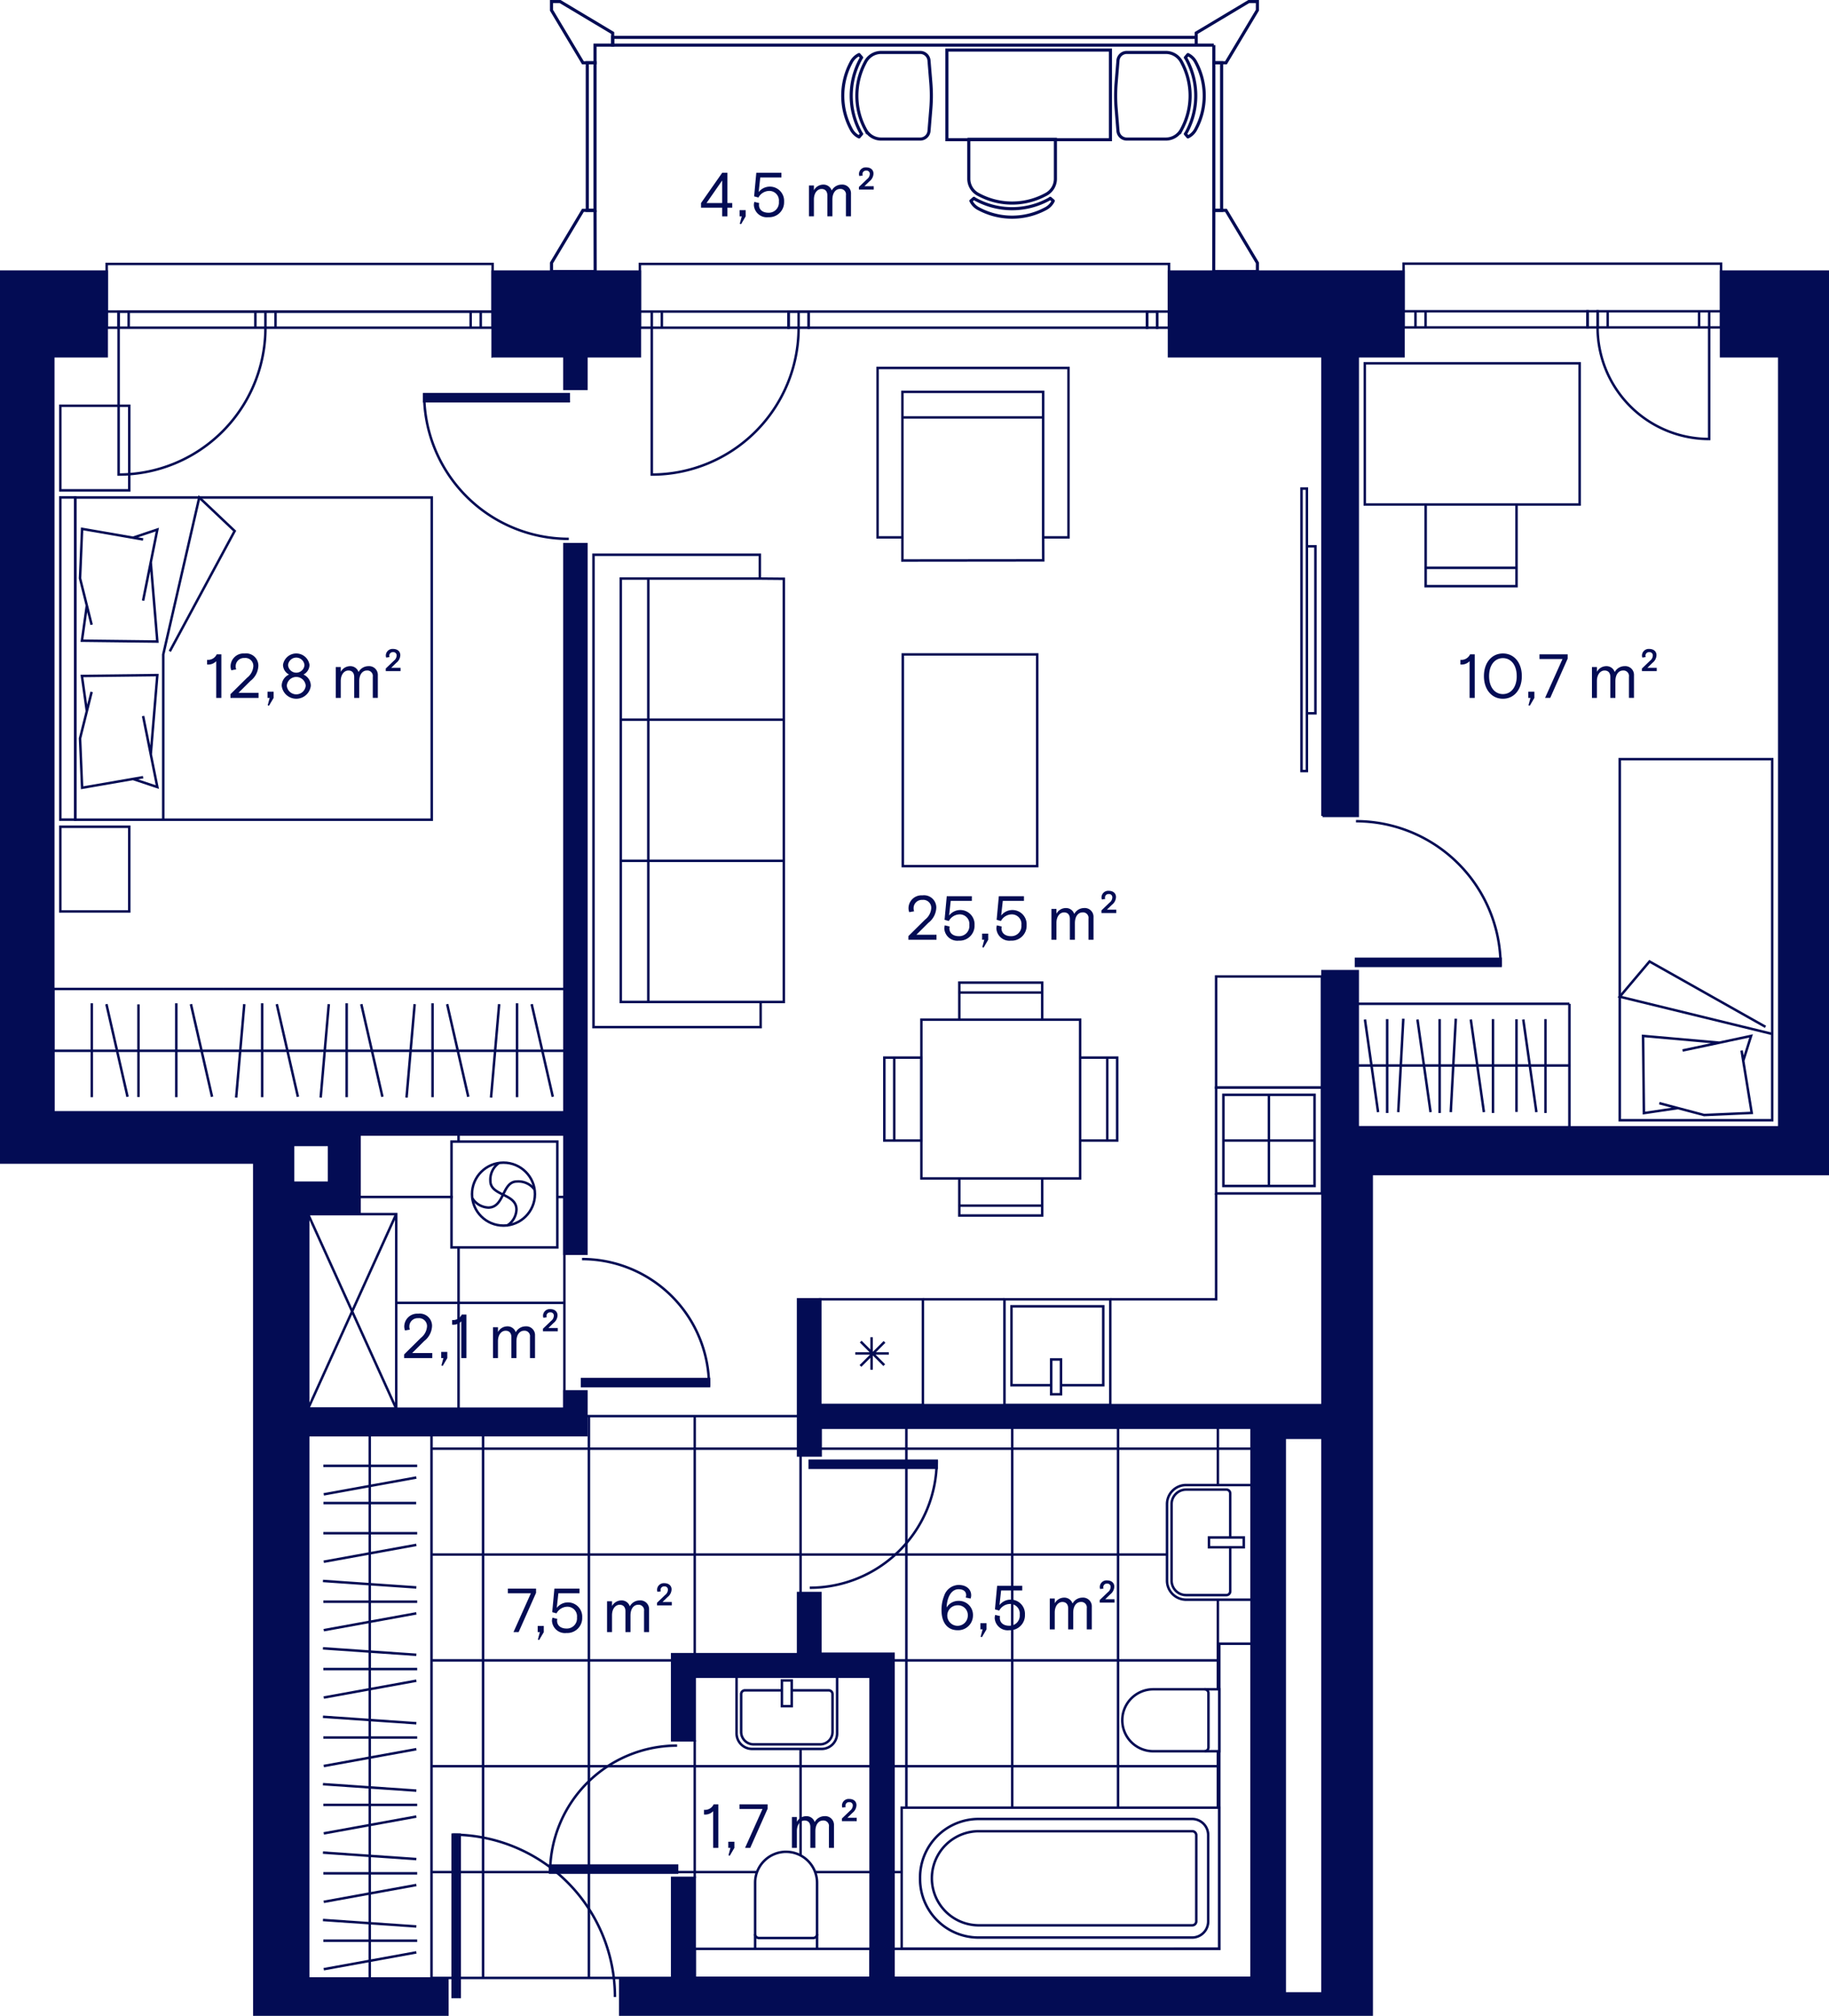 <svg xmlns="http://www.w3.org/2000/svg" viewBox="0 0 293.939 323.899"><g data-name="Layer 2"><g data-name="62"><path fill="#030c54" stroke="#030c54" stroke-miterlimit="10" stroke-width=".4" d="M212.535 131.097h5.67V57.243h7.356V43.636h-37.686v13.607h24.66v73.854zM79.17 57.243h11.533v5.244h3.543v-5.244h8.59V43.636H79.168v13.607z"/><path d="M276.59 43.636v13.607h9.354V181.13h-67.74v-25.09h-5.667v69.734h-80.732v-17.008h-3.543v25.086h3.628v-4.45h69.25v88.4h-57.544V265.72h-11.748v-9.757h-3.586v9.828h-20.24v13.83h3.628v-10.215h28.26v48.398h-28.26V301.73h-3.628v16.16h-8.34v5.81h120.763V188.64h73.294V43.637zm-64.053 276.662h-6.068v-89.28h6.067zM73.88 320.868h-1.134v-26.08h1.134z" fill="#030c54" stroke="#030c54" stroke-miterlimit="10" stroke-width=".4"/><path d="M98.826 320.87a26.08 26.08 0 0 0-26.08-26.08" fill="none" stroke="#030c54" stroke-miterlimit="10" stroke-width=".4"/><path d="M71.9 317.888H49.508v-87.295h44.74v-7.03h-3.544v2.778H49.507v-31.407h8.277V182.29h32.92v19.162h3.542V87.432h-3.543v91.315H8.563V57.243h8.584V43.636H.2v143.16h40.662l.01 136.903h31.03zM47.1 183.963h5.783v6.066H47.1zM241.165 154.06v1.133H217.92v-1.134z" fill="#030c54" stroke="#030c54" stroke-miterlimit="10" stroke-width=".4"/><path d="M217.92 131.948a23.244 23.244 0 0 1 23.245 23.244" fill="none" stroke="#030c54" stroke-miterlimit="10" stroke-width=".4"/><path fill="none" stroke="#030c54" stroke-linecap="round" stroke-linejoin="round" stroke-width=".4" d="M68.167 64.47H91.41"/><path fill="none" stroke="#030c54" stroke-linecap="round" stroke-linejoin="round" stroke-width=".4" d="M68.167 63.337v1.134" data-name="LINE"/><path d="M68.167 63.337A23.244 23.244 0 0 0 91.41 86.582" fill="none" stroke="#030c54" stroke-linejoin="round" stroke-width=".4"/><path fill="#030c54" stroke="#030c54" stroke-miterlimit="10" stroke-width=".4" d="M68.167 64.472v-1.134H91.41v1.134z"/><path d="M93.537 202.303a20.41 20.41 0 0 1 20.41 20.41" fill="none" stroke="#030c54" stroke-miterlimit="10" stroke-width=".4"/><path fill="#030c54" stroke="#030c54" stroke-miterlimit="10" stroke-width=".4" d="M113.946 221.578v1.134h-20.41v-1.134z"/><path d="M130.133 255.112a20.41 20.41 0 0 0 20.41-20.41" fill="none" stroke="#030c54" stroke-miterlimit="10" stroke-width=".4"/><path fill="#030c54" stroke="#030c54" stroke-miterlimit="10" stroke-width=".4" d="M130.133 235.837v-1.134h20.41v1.134z"/><path d="M108.816 280.475a20.41 20.41 0 0 0-20.41 20.41" fill="none" stroke="#030c54" stroke-miterlimit="10" stroke-width=".4"/><path fill="#030c54" stroke="#030c54" stroke-miterlimit="10" stroke-width=".4" d="M108.815 299.75v1.134h-20.41v-1.134z"/><path d="M42.66 52.653a23.598 23.598 0 0 1-23.6 23.598V52.654M17.147 42.41H79.17v7.652H17.146zM17.148 50.063h1.913v2.59H17.15z" fill="none" stroke="#030c54" stroke-miterlimit="10" stroke-width=".4"/><path fill="none" stroke="#030c54" stroke-miterlimit="10" stroke-width=".4" d="M19.06 50.063h1.62v2.59h-1.62zM20.68 50.063h20.36v2.59H20.68zM44.278 50.063h31.36v2.59h-31.36zM79.17 52.652h-1.914v-2.59h1.913zM77.256 52.652h-1.618v-2.59h1.618zM41.04 50.063h1.62v2.59h-1.62zM42.66 50.063h1.617v2.59H42.66zM128.346 52.653a23.598 23.598 0 0 1-23.598 23.598V52.654M102.834 42.41h85.04v7.652h-85.04zM102.834 50.063h1.913v2.59h-1.913zM104.748 50.063h1.618v2.59h-1.618zM106.366 50.063h20.362v2.59h-20.362zM129.964 50.063h54.377v2.59h-54.376zM187.872 52.652h-1.913v-2.59h1.912z"/><path fill="none" stroke="#030c54" stroke-miterlimit="10" stroke-width=".4" d="M185.96 52.652h-1.618v-2.59h1.618zM126.728 50.063h1.618v2.59h-1.618zM128.346 50.063h1.618v2.59h-1.618zM256.75 52.605a17.93 17.93 0 0 0 17.93 17.93v-17.93M276.594 50.014V42.36H225.57v7.654M276.594 52.605h-1.913v-2.59h1.914zM274.68 52.605h-1.618v-2.59h1.618zM273.062 52.605H258.37v-2.59h14.692zM255.133 52.605h-26.03v-2.59h26.03zM225.57 50.015h1.913v2.59h-1.913zM227.483 50.015h1.618v2.59h-1.617zM258.37 52.605h-1.618v-2.59h1.618z"/><path fill="none" stroke="#030c54" stroke-miterlimit="10" stroke-width=".4" d="M255.133 50.015h1.618v2.59h-1.617zM63.323 178.747h-27.38M51.535 176.352l1.306-15.01M47.878 176.226l-3.395-14.883M63.323 168.832h-27.38M61.46 176.226l-3.396-14.883M55.714 176.29v-15.086M42.132 176.29v-15.086M37.954 176.352l1.306-15.01M63.323 158.904h-27.38M90.703 178.747h-27.38M78.915 176.352l1.306-15.01M75.258 176.226l-3.395-14.883M90.703 168.832h-27.38M88.84 176.226l-3.396-14.883M83.094 176.29v-15.086M69.513 176.29v-15.086M65.334 176.352l1.306-15.01M90.703 158.904h-27.38M35.942 178.747H8.562M35.942 158.904H8.562M8.562 178.747v-19.83M22.252 176.268v-14.892M20.498 176.226l-3.395-14.883M35.942 168.832H8.562M34.08 176.226l-3.396-14.883M28.333 176.29v-15.086M14.752 176.29v-15.086M49.507 274.24v-21.823M51.902 264.845l15.01 1.04M52.028 261.93l14.883-2.706M59.422 274.24v-21.823M52.028 272.755l14.883-2.706M51.965 268.175H67.05M51.965 257.35H67.05M51.902 254.02l15.01 1.04M69.35 274.24v-21.823M49.507 296.064V274.24M51.902 286.67l15.01 1.04M52.028 283.754l14.883-2.706M59.422 296.064V274.24M52.028 294.58l14.883-2.707M51.965 290H67.05M51.965 279.174H67.05M51.902 275.844l15.01 1.04M69.35 296.064V274.24M49.507 317.888v-21.824M51.902 308.493l15.01 1.04M52.028 305.578l14.883-2.706M59.422 317.888v-21.824M52.028 316.403l14.883-2.706M51.965 311.823H67.05M51.965 300.998H67.05M51.902 297.668l15.01 1.04M69.35 317.888v-21.824M49.507 252.417v-21.824M69.35 252.417v-21.824M49.507 230.593h19.83M51.986 241.505H66.88M52.028 240.106L66.91 237.4M59.422 252.417v-21.824M52.028 250.93l14.883-2.705M51.965 246.352H67.05M51.965 235.527H67.05M195.442 156.9h17.008v17.85h-17.008zM187.55 253.96v-12.282a3.07 3.07 0 0 1 3.07-3.07h10.52v18.422h-10.52a3.07 3.07 0 0 1-3.07-3.07z"/><path d="M197.71 248.607v7.072a.614.614 0 0 1-.613.613h-6.478a2.333 2.333 0 0 1-2.333-2.333v-12.282a2.333 2.333 0 0 1 2.332-2.333h6.477a.614.614 0 0 1 .614.614v7.064" fill="none" stroke="#030c54" stroke-miterlimit="10" stroke-width=".4"/><path fill="none" stroke="#030c54" stroke-miterlimit="10" stroke-width=".4" d="M194.296 247.032h5.59v1.575h-5.59zM195.952 264.105v49.024h-52.356v4.673h57.544v-53.698h-5.188z"/><path d="M180.362 276.402a4.977 4.977 0 0 1 4.977-4.976h10.612v9.953H185.34a4.977 4.977 0 0 1-4.978-4.978z" fill="none" stroke="#030c54" stroke-miterlimit="10" stroke-width=".4"/><path d="M193.598 271.426a.614.614 0 0 1 .614.614v8.725a.614.614 0 0 1-.614.614M111.65 313.13h28.26v4.673h-28.26zM126.332 297.54a4.977 4.977 0 0 1 4.977 4.975v10.614h-9.955v-10.615a4.977 4.977 0 0 1 4.977-4.976z" fill="none" stroke="#030c54" stroke-miterlimit="10" stroke-width=".4"/><path d="M131.31 310.775a.614.614 0 0 1-.615.614h-8.726a.614.614 0 0 1-.615-.615" fill="none" stroke="#030c54" stroke-miterlimit="10" stroke-width=".4"/><circle cx="80.913" cy="191.866" r="5.057" fill="none" stroke="#030c54" stroke-miterlimit="10" stroke-width=".4"/><path d="M85.92 191.153a3.222 3.222 0 0 0-2.836-1.316c-2.437 0-1.968 4.18-4.608 4.19a3.18 3.18 0 0 1-2.59-1.54" fill="none" stroke="#030c54" stroke-miterlimit="10" stroke-width=".4"/><path d="M80.127 186.91a3.242 3.242 0 0 0-1.315 2.836c0 2.436 4.19 1.978 4.19 4.608a3.18 3.18 0 0 1-1.54 2.59" fill="none" stroke="#030c54" stroke-miterlimit="10" stroke-width=".4"/><path fill="none" stroke="#030c54" stroke-miterlimit="10" stroke-width=".4" d="M72.562 183.424H89.57v17.007H72.56zM49.507 195.074H63.68v31.266H49.507zM49.507 195.074L63.68 226.34M63.68 195.074L49.508 226.34M148.075 163.837h25.512v25.512h-25.512zM154.17 157.884h13.323v5.953H154.17zM167.492 159.475H154.17M154.17 189.35h13.323v5.952H154.17zM154.17 193.71h13.322M173.587 169.93h5.953v13.324h-5.953zM177.948 183.254V169.93"/><path fill="none" stroke="#030c54" stroke-miterlimit="10" stroke-width=".4" d="M142.122 169.93h5.953v13.324h-5.953zM143.714 169.93v13.324M131.805 208.767h16.515v17.007h-16.515zM140.073 220.075v-5.218M137.454 217.466h5.388M138.287 219.473l3.863-3.863M138.327 215.56l3.783 3.782M195.443 174.75h17.007v17.008h-17.007z"/><path fill="none" stroke="#030c54" stroke-miterlimit="10" stroke-width=".4" d="M196.612 175.91h14.65v14.65h-14.65zM203.926 190.56v-14.65M196.612 183.255h14.64M161.426 208.766h17.008v17.008h-17.008z"/><path fill="none" stroke="#030c54" stroke-miterlimit="10" stroke-width=".4" d="M168.937 218.434h1.575v5.59h-1.575z"/><path fill="none" stroke="#030c54" stroke-miterlimit="10" stroke-width=".4" d="M168.937 222.567h-6.38v-12.672h14.748v12.672h-6.793M122.113 92.96l3.858.034v67.997h-3.727v4.045H95.38V89.133h26.733v3.827h-22.35v68.03h22.48M104.19 92.96v68.03M99.762 138.314h26.21M99.762 115.637h26.21M144.97 86.345h-3.933V59.117h30.68v27.228h-4.07V62.96h-22.62v27.098l22.63-.023-.01-3.69M167.635 67.07h-22.607M145.09 105.148h21.6v34.016h-21.6zM210.028 87.78h1.375v26.83h-1.375zM209.165 78.503h.863v45.387h-.863zM144.91 313.13V290.45h51.024v22.677z"/><path d="M147.86 301.908v-.235a9.407 9.407 0 0 1 9.406-9.407h34.315a2.587 2.587 0 0 1 2.588 2.587v13.875a2.587 2.587 0 0 1-2.587 2.587h-34.314a9.407 9.407 0 0 1-9.407-9.407z" fill="none" stroke="#030c54" stroke-miterlimit="10" stroke-width=".4"/><path d="M192.252 308.695a.648.648 0 0 1-.64.655H157.15a7.562 7.562 0 0 1 0-15.12h34.463a.648.648 0 0 1 .64.655zM9.696 79.926h2.39V131.7h-2.39z" fill="none" stroke="#030c54" stroke-miterlimit="10" stroke-width=".4"/><path fill="none" stroke="#030c54" stroke-miterlimit="10" stroke-width=".4" d="M12.085 79.936h57.3v51.773h-57.3z"/><path fill="none" stroke="#030c54" stroke-miterlimit="10" stroke-width=".4" d="M27.288 104.653L37.713 85.32l-5.688-5.384-5.79 25.224v26.55M13.957 114.27l-.79-5.66 12.117-.14-1.053 12.722-1.234-6.143 2.288 11.416-3.907-1.306 1.62-.283-9.8 1.7-.333-7.935 1.863-7.47M13.957 97.285l-.79 5.658 12.117.142L24.23 90.36l-1.234 6.145 2.288-11.417-3.907 1.306 1.62.283-9.8-1.7-.333 7.945 1.863 7.46M20.773 65.194V78.79H9.696V65.195zM20.773 132.843v13.608H9.696v-13.607zM148.32 208.767h13.106M195.443 191.758v17.008h-17.01M218.204 161.287h17.008M225.527 163.682l-.812 15.01M227.798 163.808l2.11 14.883M218.204 171.202h17.008M219.362 163.808l2.11 14.883M222.93 163.745v15.085M231.367 163.745v15.085M233.963 163.682l-.81 15.01M218.204 181.13h17.008M235.212 161.287h17.008M235.212 181.13h17.008M252.22 161.287v19.83M243.716 163.766v14.892M244.806 163.808l2.11 14.883M235.212 171.202h17.008M236.37 163.808l2.11 14.883M239.94 163.745v15.085M248.375 163.745v15.085M260.313 121.976h24.497v58.02h-24.497z"/><path fill="none" stroke="#030c54" stroke-miterlimit="10" stroke-width=".4" d="M284.81 166.127l-24.497-5.982 4.782-5.66 18.64 10.504M266.666 177.253l7.203 1.904 7.65-.34-1.63-10.03.265 1.666 1.26-4.005-11.01 2.34 5.924-1.253-12.27-1.087.137 12.4 5.456-.808M229.118 81.057h14.604V94.18h-14.604zM229.118 91.233h14.604M253.863 58.377v22.68h-34.526v-22.68zM90.703 226.34v-17.007M90.703 209.333H73.695M73.695 226.34v-17.007M111.65 279.62v4.168M111.65 283.788h17.008M111.65 283.788v17.943M94.642 283.788v17.007M94.642 300.795v17.008M77.634 283.788v17.007M77.634 300.795v17.008M111.65 300.795h10.01M128.658 281.01v2.778M128.658 283.788h11.253M128.658 283.788v14.327M131.003 300.795h9.05M145.666 249.772h-17.008M162.674 249.772h-17.008M145.666 249.772v17.008M145.666 266.78v23.672M162.674 266.78h-19.078M145.666 229.402v20.37M179.68 249.772h-17.006M162.674 249.772v17.008M179.68 266.78h-17.006M162.674 229.402v20.37M187.55 249.772h-7.87M145.666 232.764H131.89M162.674 232.764h-17.008M179.68 232.764h-17.006M201.14 232.764h-21.46M179.68 249.772v17.008M195.725 266.78H179.68M162.674 283.788h-19.078M162.674 266.78v17.008M111.65 283.788H94.642M111.65 300.795H94.642M94.642 300.795H77.634M94.642 317.803H77.634M77.634 300.795H69.35M94.642 283.788H77.634M77.634 283.788H69.35M94.642 266.78v17.008M77.634 266.78v17.008M108.022 266.78h-13.38M94.642 266.78H77.634M77.634 266.78H69.35M94.642 249.772v17.008M77.634 249.772v17.008M111.65 249.772H94.642M94.642 249.772H77.634M77.634 249.772H69.35M94.642 227.532v22.24M111.65 227.532v38.26M128.658 233.852v22.11M77.634 230.593v19.18M111.65 232.764H94.642M128.262 232.764H111.65M128.262 227.532H111.65M128.658 249.772H111.65M111.65 227.532H94.246M94.642 232.764H77.634M77.634 232.764H69.35M77.634 317.803H69.35M111.65 317.803H94.642M195.934 283.788h-33.26M179.68 266.78v23.672M162.674 283.788v6.664M179.68 229.402v20.37M195.725 257.03v14.396M195.725 281.38v9.072M195.725 229.402v9.207M144.91 300.795h-1.314M73.695 209.333H63.54M90.703 209.333v-17.008M90.703 192.325H89.57M73.695 209.333v-8.902M72.794 192.325h-15.01M132.032 281.01h-11.158a2.5 2.5 0 0 1-2.5-2.5v-9.105h16.158v9.106a2.5 2.5 0 0 1-2.5 2.5z"/><path d="M127.238 271.595h5.943a.614.614 0 0 1 .615.614v6.064a2 2 0 0 1-2 2H121.11a2 2 0 0 1-2-2v-6.065a.614.614 0 0 1 .615-.615h5.93" fill="none" stroke="#030c54" stroke-miterlimit="10" stroke-width=".4"/><path fill="none" stroke="#030c54" stroke-miterlimit="10" stroke-width=".4" d="M125.663 270.01h1.575v4.13h-1.575zM73.695 183.424v-1.134"/></g><g data-name="2 rõdud" fill="none" stroke="#030c54" stroke-width=".5"><path stroke-miterlimit="10" d="M195.076 33.8V10.085h1.247V33.8z"/><path stroke-miterlimit="10" d="M195.077 7.252v2.834h1.95l5.05-8.444V.25h-1.39l-8.445 5.052v1.95h2.835zM195.077 33.8l-.02 9.827h7.02v-1.383l-5.05-8.444h-1.95zM94.382 33.8V10.085h1.247V33.8zM98.465 6.004h93.777V7.25H98.465z"/><path stroke-miterlimit="10" d="M95.63 7.252v2.834h-1.95l-5.052-8.444V.25h1.392l8.445 5.052v1.95H95.63zM95.63 33.8l.02 9.827H88.63v-1.383L93.68 33.8h1.95zM152.177 22.445v-14.4h26.28v14.4zM179.67 9.726l-.293 3.585a25.512 25.512 0 0 0 0 4.144l.292 3.586a1.417 1.417 0 0 0 1.412 1.302h6.283a2.835 2.835 0 0 0 2.512-1.52l.096-.185a11.34 11.34 0 0 0 0-10.508l-.096-.185a2.835 2.835 0 0 0-2.512-1.52h-6.283a1.417 1.417 0 0 0-1.413 1.3z"/><path d="M192.145 9.945l.096.184a11.34 11.34 0 0 1 0 10.507l-.095.184A2.75 2.75 0 0 1 190.91 22l-.41-.48c.06-.093.13-.177.18-.276l.1-.188a12.25 12.25 0 0 0-.003-11.345l-.095-.184c-.052-.1-.12-.184-.18-.277l.41-.482a2.75 2.75 0 0 1 1.233 1.177z" stroke-linejoin="round"/><path d="M149.3 9.726l.294 3.585a25.512 25.512 0 0 1 0 4.144l-.292 3.586a1.417 1.417 0 0 1-1.413 1.302h-6.284a2.835 2.835 0 0 1-2.512-1.52l-.096-.185a11.34 11.34 0 0 1 0-10.508l.096-.185a2.835 2.835 0 0 1 2.512-1.52h6.283a1.417 1.417 0 0 1 1.412 1.3z" stroke-miterlimit="10"/><path d="M136.826 9.945l-.096.184a11.34 11.34 0 0 0 0 10.507l.096.184A2.75 2.75 0 0 0 138.06 22l.41-.48c-.06-.093-.128-.177-.18-.276l-.098-.188a12.25 12.25 0 0 1 .002-11.345l.095-.184c.05-.1.12-.184.18-.277l-.41-.482a2.75 2.75 0 0 0-1.234 1.177z" stroke-linejoin="round"/><path d="M169.614 22.445v6.283a2.835 2.835 0 0 1-1.52 2.512l-.185.096a11.34 11.34 0 0 1-10.51 0l-.183-.096a2.835 2.835 0 0 1-1.52-2.512v-6.283c0-.017.008-.033.01-.05h13.897c0 .017.01.033.01.05z" stroke-miterlimit="10"/><path d="M156.98 32.14a12.25 12.25 0 0 0 11.347.002l.187-.098c.1-.05.183-.12.275-.18l.48.41a2.75 2.75 0 0 1-1.177 1.234l-.184.096a11.34 11.34 0 0 1-10.51 0l-.183-.096a2.752 2.752 0 0 1-1.177-1.234l.48-.41c.094.06.18.13.278.18z" stroke-linejoin="round"/></g><g data-name="2 suurused" fill="#030c54"><path d="M236.175 106.236a1.754 1.754 0 0 1-1.47.53v-.75a1.527 1.527 0 0 0 1.55-.88h.75v6.997h-.83zM238.484 108.634c0-2.178 1.27-3.637 3.048-3.637 1.78 0 3.04 1.45 3.04 3.637s-1.26 3.638-3.04 3.638c-1.778 0-3.048-1.46-3.048-3.638zm5.267 0c0-1.808-.94-2.888-2.218-2.888s-2.22 1.08-2.22 2.888.94 2.89 2.22 2.89 2.22-1.08 2.22-2.89zM245.64 113.322l.322-1.19h-.35v-.99h.98v.99l-.74 1.26zM251.11 105.886h-3.698v-.75h4.527v.69l-2.8 6.306h-.83zM255.842 107.175h.8v.77a1.717 1.717 0 0 1 1.49-.91 1.38 1.38 0 0 1 1.368.95 1.8 1.8 0 0 1 1.568-.95 1.405 1.405 0 0 1 1.53 1.48v3.617h-.81v-3.387a.88.88 0 0 0-.96-1.01c-.63 0-1.22.55-1.22 1.74v2.657h-.808v-3.358c0-.62-.31-1.04-.93-1.04-.65 0-1.23.61-1.23 1.7v2.698h-.798zM263.874 107.415l1.31-1.26a1.09 1.09 0 0 0 .44-.858.515.515 0 0 0-.58-.51.552.552 0 0 0-.6.56.534.534 0 0 0 .04.23l-.54.08a1 1 0 0 1-.06-.36 1.075 1.075 0 0 1 1.16-1.03c.74 0 1.17.42 1.17 1a1.618 1.618 0 0 1-.64 1.23l-.82.8h1.5v.538h-2.38zM34.748 106.236a1.757 1.757 0 0 1-1.47.53v-.75a1.528 1.528 0 0 0 1.55-.88h.748v6.997h-.828zM37.037 111.543l2.687-2.66a2.546 2.546 0 0 0 .99-1.848 1.28 1.28 0 0 0-1.43-1.31 1.328 1.328 0 0 0-1.41 1.37 1.28 1.28 0 0 0 .09.46l-.788.14a1.725 1.725 0 0 1-.12-.67 2.086 2.086 0 0 1 2.24-2.028 1.97 1.97 0 0 1 2.227 1.96 3.2 3.2 0 0 1-1.26 2.437l-1.937 1.93h3.228v.81h-4.517zM43.023 113.322l.32-1.19h-.35v-.99h.98v.99l-.74 1.26zM45.273 110.194a1.972 1.972 0 0 1 1.18-1.81 1.776 1.776 0 0 1-.97-1.57 2.155 2.155 0 0 1 4.257 0 1.774 1.774 0 0 1-.97 1.57 1.972 1.972 0 0 1 1.18 1.81 2.355 2.355 0 0 1-4.677 0zm3.858-.03a1.524 1.524 0 0 0-3.037 0 1.524 1.524 0 0 0 3.038 0zm-.2-3.3a1.324 1.324 0 0 0-2.637 0 1.323 1.323 0 0 0 2.638 0zM53.963 107.175h.8v.77a1.717 1.717 0 0 1 1.49-.91 1.38 1.38 0 0 1 1.368.95 1.803 1.803 0 0 1 1.57-.95 1.405 1.405 0 0 1 1.53 1.48v3.617h-.81v-3.387a.88.88 0 0 0-.96-1.01c-.63 0-1.22.55-1.22 1.74v2.657h-.808v-3.358c0-.62-.31-1.04-.93-1.04-.65 0-1.23.61-1.23 1.7v2.698h-.8zM61.996 107.415l1.308-1.26a1.09 1.09 0 0 0 .44-.858.514.514 0 0 0-.58-.51.552.552 0 0 0-.6.56.533.533 0 0 0 .04.23l-.538.08a.98.98 0 0 1-.06-.36 1.075 1.075 0 0 1 1.158-1.03c.74 0 1.17.42 1.17 1a1.617 1.617 0 0 1-.64 1.23l-.82.8h1.5v.538h-2.378zM145.986 150.41l2.69-2.66a2.544 2.544 0 0 0 .988-1.85 1.28 1.28 0 0 0-1.43-1.308 1.328 1.328 0 0 0-1.41 1.37 1.26 1.26 0 0 0 .09.46l-.788.14a1.726 1.726 0 0 1-.12-.67 2.086 2.086 0 0 1 2.24-2.03 1.97 1.97 0 0 1 2.227 1.96 3.202 3.202 0 0 1-1.26 2.438l-1.938 1.93h3.23v.81h-4.52zM151.76 149.19a1.704 1.704 0 0 1 .082-.51l.78.19a1.146 1.146 0 0 0-.04.29c0 .79.61 1.26 1.518 1.26a1.627 1.627 0 0 0 1.68-1.78 1.54 1.54 0 0 0-1.63-1.72 2.013 2.013 0 0 0-1.66 1.06l-.688-.19.35-3.787h4.037v.75h-3.4l-.26 2.348a2.288 2.288 0 0 1 4.09 1.54 2.4 2.4 0 0 1-2.53 2.498 2.09 2.09 0 0 1-2.33-1.948zM157.865 152.188l.32-1.19h-.35v-.99h.98v.99l-.74 1.26zM160.132 149.19a1.704 1.704 0 0 1 .08-.51l.78.19a1.145 1.145 0 0 0-.04.29c0 .79.61 1.26 1.52 1.26a1.627 1.627 0 0 0 1.677-1.78 1.54 1.54 0 0 0-1.63-1.72 2.012 2.012 0 0 0-1.66 1.06l-.688-.19.35-3.787h4.037v.75h-3.4l-.26 2.348a2.288 2.288 0 0 1 4.09 1.54 2.4 2.4 0 0 1-2.53 2.498 2.09 2.09 0 0 1-2.328-1.948zM168.98 146.042h.8v.77a1.717 1.717 0 0 1 1.49-.91 1.38 1.38 0 0 1 1.37.95 1.8 1.8 0 0 1 1.568-.95 1.405 1.405 0 0 1 1.53 1.478V151h-.81v-3.39a.88.88 0 0 0-.96-1.01c-.63 0-1.22.55-1.22 1.74V151h-.81v-3.36c0-.62-.308-1.04-.928-1.04-.65 0-1.23.61-1.23 1.7v2.7h-.8zM177.013 146.28l1.31-1.258a1.09 1.09 0 0 0 .44-.86.515.515 0 0 0-.58-.51.552.552 0 0 0-.6.56.534.534 0 0 0 .04.23l-.54.08a1 1 0 0 1-.06-.36 1.075 1.075 0 0 1 1.16-1.03c.74 0 1.17.42 1.17 1a1.618 1.618 0 0 1-.64 1.23l-.82.8h1.5v.54h-2.38zM116.064 33.37h-3.398v-.75l3.398-4.857h.84v4.858h.77v.75h-.77v1.39h-.84zm0-.75v-3.627l-2.518 3.628zM118.89 35.95l.32-1.19h-.35v-.99h.98v.99l-.74 1.26zM121.155 32.95a1.703 1.703 0 0 1 .08-.51l.78.19a1.146 1.146 0 0 0-.04.29c0 .79.61 1.26 1.52 1.26a1.627 1.627 0 0 0 1.678-1.78 1.54 1.54 0 0 0-1.63-1.72 2.012 2.012 0 0 0-1.658 1.06l-.69-.19.35-3.787h4.038v.75h-3.4l-.258 2.35a2.288 2.288 0 0 1 4.087 1.538 2.4 2.4 0 0 1-2.528 2.5 2.09 2.09 0 0 1-2.33-1.95zM130.006 29.802h.8v.77a1.717 1.717 0 0 1 1.49-.91 1.38 1.38 0 0 1 1.368.95 1.8 1.8 0 0 1 1.568-.95 1.405 1.405 0 0 1 1.53 1.48v3.617h-.81V31.37a.88.88 0 0 0-.96-1.01c-.63 0-1.22.55-1.22 1.74v2.657h-.808V31.4c0-.618-.31-1.038-.93-1.038-.65 0-1.23.61-1.23 1.7v2.697h-.798zM138.037 30.042l1.31-1.26a1.09 1.09 0 0 0 .44-.86.515.515 0 0 0-.58-.508.552.552 0 0 0-.6.56.534.534 0 0 0 .04.23l-.54.08a1 1 0 0 1-.06-.36 1.075 1.075 0 0 1 1.16-1.03c.74 0 1.17.42 1.17 1a1.618 1.618 0 0 1-.64 1.23l-.82.798h1.5v.54h-2.38zM85.318 255.998H81.62v-.75h4.528v.69l-2.8 6.306h-.828zM86.442 263.433l.32-1.19h-.35v-.988h.98v.99l-.74 1.26zM88.708 260.435a1.704 1.704 0 0 1 .08-.51l.78.19a1.146 1.146 0 0 0-.04.29c0 .79.61 1.26 1.52 1.26a1.627 1.627 0 0 0 1.677-1.78 1.54 1.54 0 0 0-1.63-1.72 2.012 2.012 0 0 0-1.658 1.06l-.69-.19.35-3.787h4.038v.75h-3.398l-.26 2.348a2.288 2.288 0 0 1 4.088 1.54 2.4 2.4 0 0 1-2.528 2.497 2.09 2.09 0 0 1-2.33-1.948zM97.558 257.287h.8v.77a1.717 1.717 0 0 1 1.49-.91 1.38 1.38 0 0 1 1.37.95 1.8 1.8 0 0 1 1.567-.95 1.405 1.405 0 0 1 1.53 1.48v3.617h-.81v-3.388a.88.88 0 0 0-.96-1.01c-.63 0-1.22.55-1.22 1.74v2.658h-.81v-3.36c0-.618-.308-1.038-.928-1.038-.65 0-1.23.61-1.23 1.7v2.698h-.8zM105.59 257.526l1.31-1.26a1.09 1.09 0 0 0 .44-.858.515.515 0 0 0-.58-.51.552.552 0 0 0-.6.56.534.534 0 0 0 .04.23l-.54.08a1 1 0 0 1-.06-.36 1.075 1.075 0 0 1 1.158-1.03c.74 0 1.17.42 1.17 1a1.618 1.618 0 0 1-.64 1.23l-.82.8h1.5v.538h-2.378zM64.95 217.62l2.687-2.658a2.544 2.544 0 0 0 .99-1.85 1.28 1.28 0 0 0-1.43-1.31 1.328 1.328 0 0 0-1.41 1.37 1.26 1.26 0 0 0 .09.46l-.788.14a1.726 1.726 0 0 1-.12-.67 2.086 2.086 0 0 1 2.238-2.028 1.97 1.97 0 0 1 2.228 1.96 3.202 3.202 0 0 1-1.26 2.437l-1.938 1.93h3.23v.81h-4.52zM70.936 219.4l.32-1.19h-.35v-.99h.98v.99l-.74 1.26zM74.128 212.313a1.754 1.754 0 0 1-1.47.53v-.75a1.527 1.527 0 0 0 1.55-.88h.75v6.997h-.83zM79.228 213.253h.8v.77a1.717 1.717 0 0 1 1.49-.91 1.38 1.38 0 0 1 1.368.95 1.8 1.8 0 0 1 1.57-.95 1.405 1.405 0 0 1 1.528 1.478v3.62h-.81v-3.388a.88.88 0 0 0-.958-1.01c-.63 0-1.22.55-1.22 1.74v2.658h-.81v-3.36c0-.618-.31-1.038-.93-1.038-.65 0-1.228.61-1.228 1.7v2.698h-.8zM87.26 213.492l1.31-1.26a1.09 1.09 0 0 0 .44-.858.515.515 0 0 0-.58-.51.552.552 0 0 0-.6.56.534.534 0 0 0 .04.23l-.54.08a1 1 0 0 1-.06-.36 1.075 1.075 0 0 1 1.16-1.03c.74 0 1.17.42 1.17 1a1.618 1.618 0 0 1-.64 1.23l-.82.8h1.5v.538h-2.38zM114.61 291.013a1.754 1.754 0 0 1-1.47.53v-.75a1.527 1.527 0 0 0 1.55-.88h.75v6.997h-.83zM117.07 298.1l.32-1.19h-.348v-.99h.98v.99l-.74 1.26zM122.54 290.664h-3.698v-.75h4.527v.69l-2.8 6.306h-.83zM127.27 291.953h.8v.77a1.717 1.717 0 0 1 1.49-.91 1.38 1.38 0 0 1 1.37.95 1.8 1.8 0 0 1 1.568-.95 1.405 1.405 0 0 1 1.53 1.48v3.617h-.81v-3.388a.88.88 0 0 0-.96-1.01c-.63 0-1.22.55-1.22 1.74v2.658h-.81v-3.36c0-.618-.308-1.038-.928-1.038-.65 0-1.23.61-1.23 1.7v2.698h-.8zM135.303 292.192l1.31-1.26a1.09 1.09 0 0 0 .44-.858.515.515 0 0 0-.58-.51.552.552 0 0 0-.6.56.534.534 0 0 0 .04.23l-.54.08a1 1 0 0 1-.06-.36 1.075 1.075 0 0 1 1.16-1.03c.74 0 1.17.42 1.17 1a1.618 1.618 0 0 1-.64 1.23l-.82.8h1.5v.538h-2.38zM151.31 258.71a6.01 6.01 0 0 1 .42-2.3 2.52 2.52 0 0 1 2.31-1.75c1.258 0 2.038.69 2.038 1.66a1.31 1.31 0 0 1-.1.53l-.78-.17a1.07 1.07 0 0 0 .07-.38c0-.58-.42-.95-1.22-.95-1.14 0-1.848 1.24-1.918 2.93a2.216 2.216 0 0 1 1.9-1.06 2.26 2.26 0 0 1 2.338 2.328 2.377 2.377 0 0 1-2.47 2.388c-1.598 0-2.588-1.18-2.588-3.227zm4.228.868a1.578 1.578 0 0 0-1.65-1.65 1.65 1.65 0 1 0 1.65 1.65zM157.593 262.986l.32-1.19h-.35v-.99h.98v.99l-.74 1.26zM159.86 259.988a1.703 1.703 0 0 1 .08-.51l.78.19a1.146 1.146 0 0 0-.04.29c0 .79.61 1.258 1.518 1.258a1.627 1.627 0 0 0 1.68-1.778 1.54 1.54 0 0 0-1.63-1.72 2.013 2.013 0 0 0-1.66 1.06l-.69-.19.35-3.788h4.04v.75h-3.4l-.26 2.35a2.288 2.288 0 0 1 4.09 1.538 2.4 2.4 0 0 1-2.53 2.498 2.09 2.09 0 0 1-2.33-1.948zM168.71 256.84h.8v.77a1.717 1.717 0 0 1 1.488-.91 1.38 1.38 0 0 1 1.37.95 1.8 1.8 0 0 1 1.567-.95 1.405 1.405 0 0 1 1.53 1.478v3.62h-.81v-3.39a.88.88 0 0 0-.96-1.01c-.63 0-1.22.55-1.22 1.74v2.66h-.808v-3.36c0-.62-.31-1.04-.93-1.04-.65 0-1.228.61-1.228 1.7v2.7h-.8zM176.74 257.08l1.31-1.26a1.09 1.09 0 0 0 .44-.86.515.515 0 0 0-.58-.51.552.552 0 0 0-.6.56.534.534 0 0 0 .04.23l-.54.08a1 1 0 0 1-.06-.36 1.075 1.075 0 0 1 1.16-1.03c.74 0 1.17.42 1.17 1a1.618 1.618 0 0 1-.64 1.23l-.82.8h1.5v.54h-2.38z"/></g></g></svg>